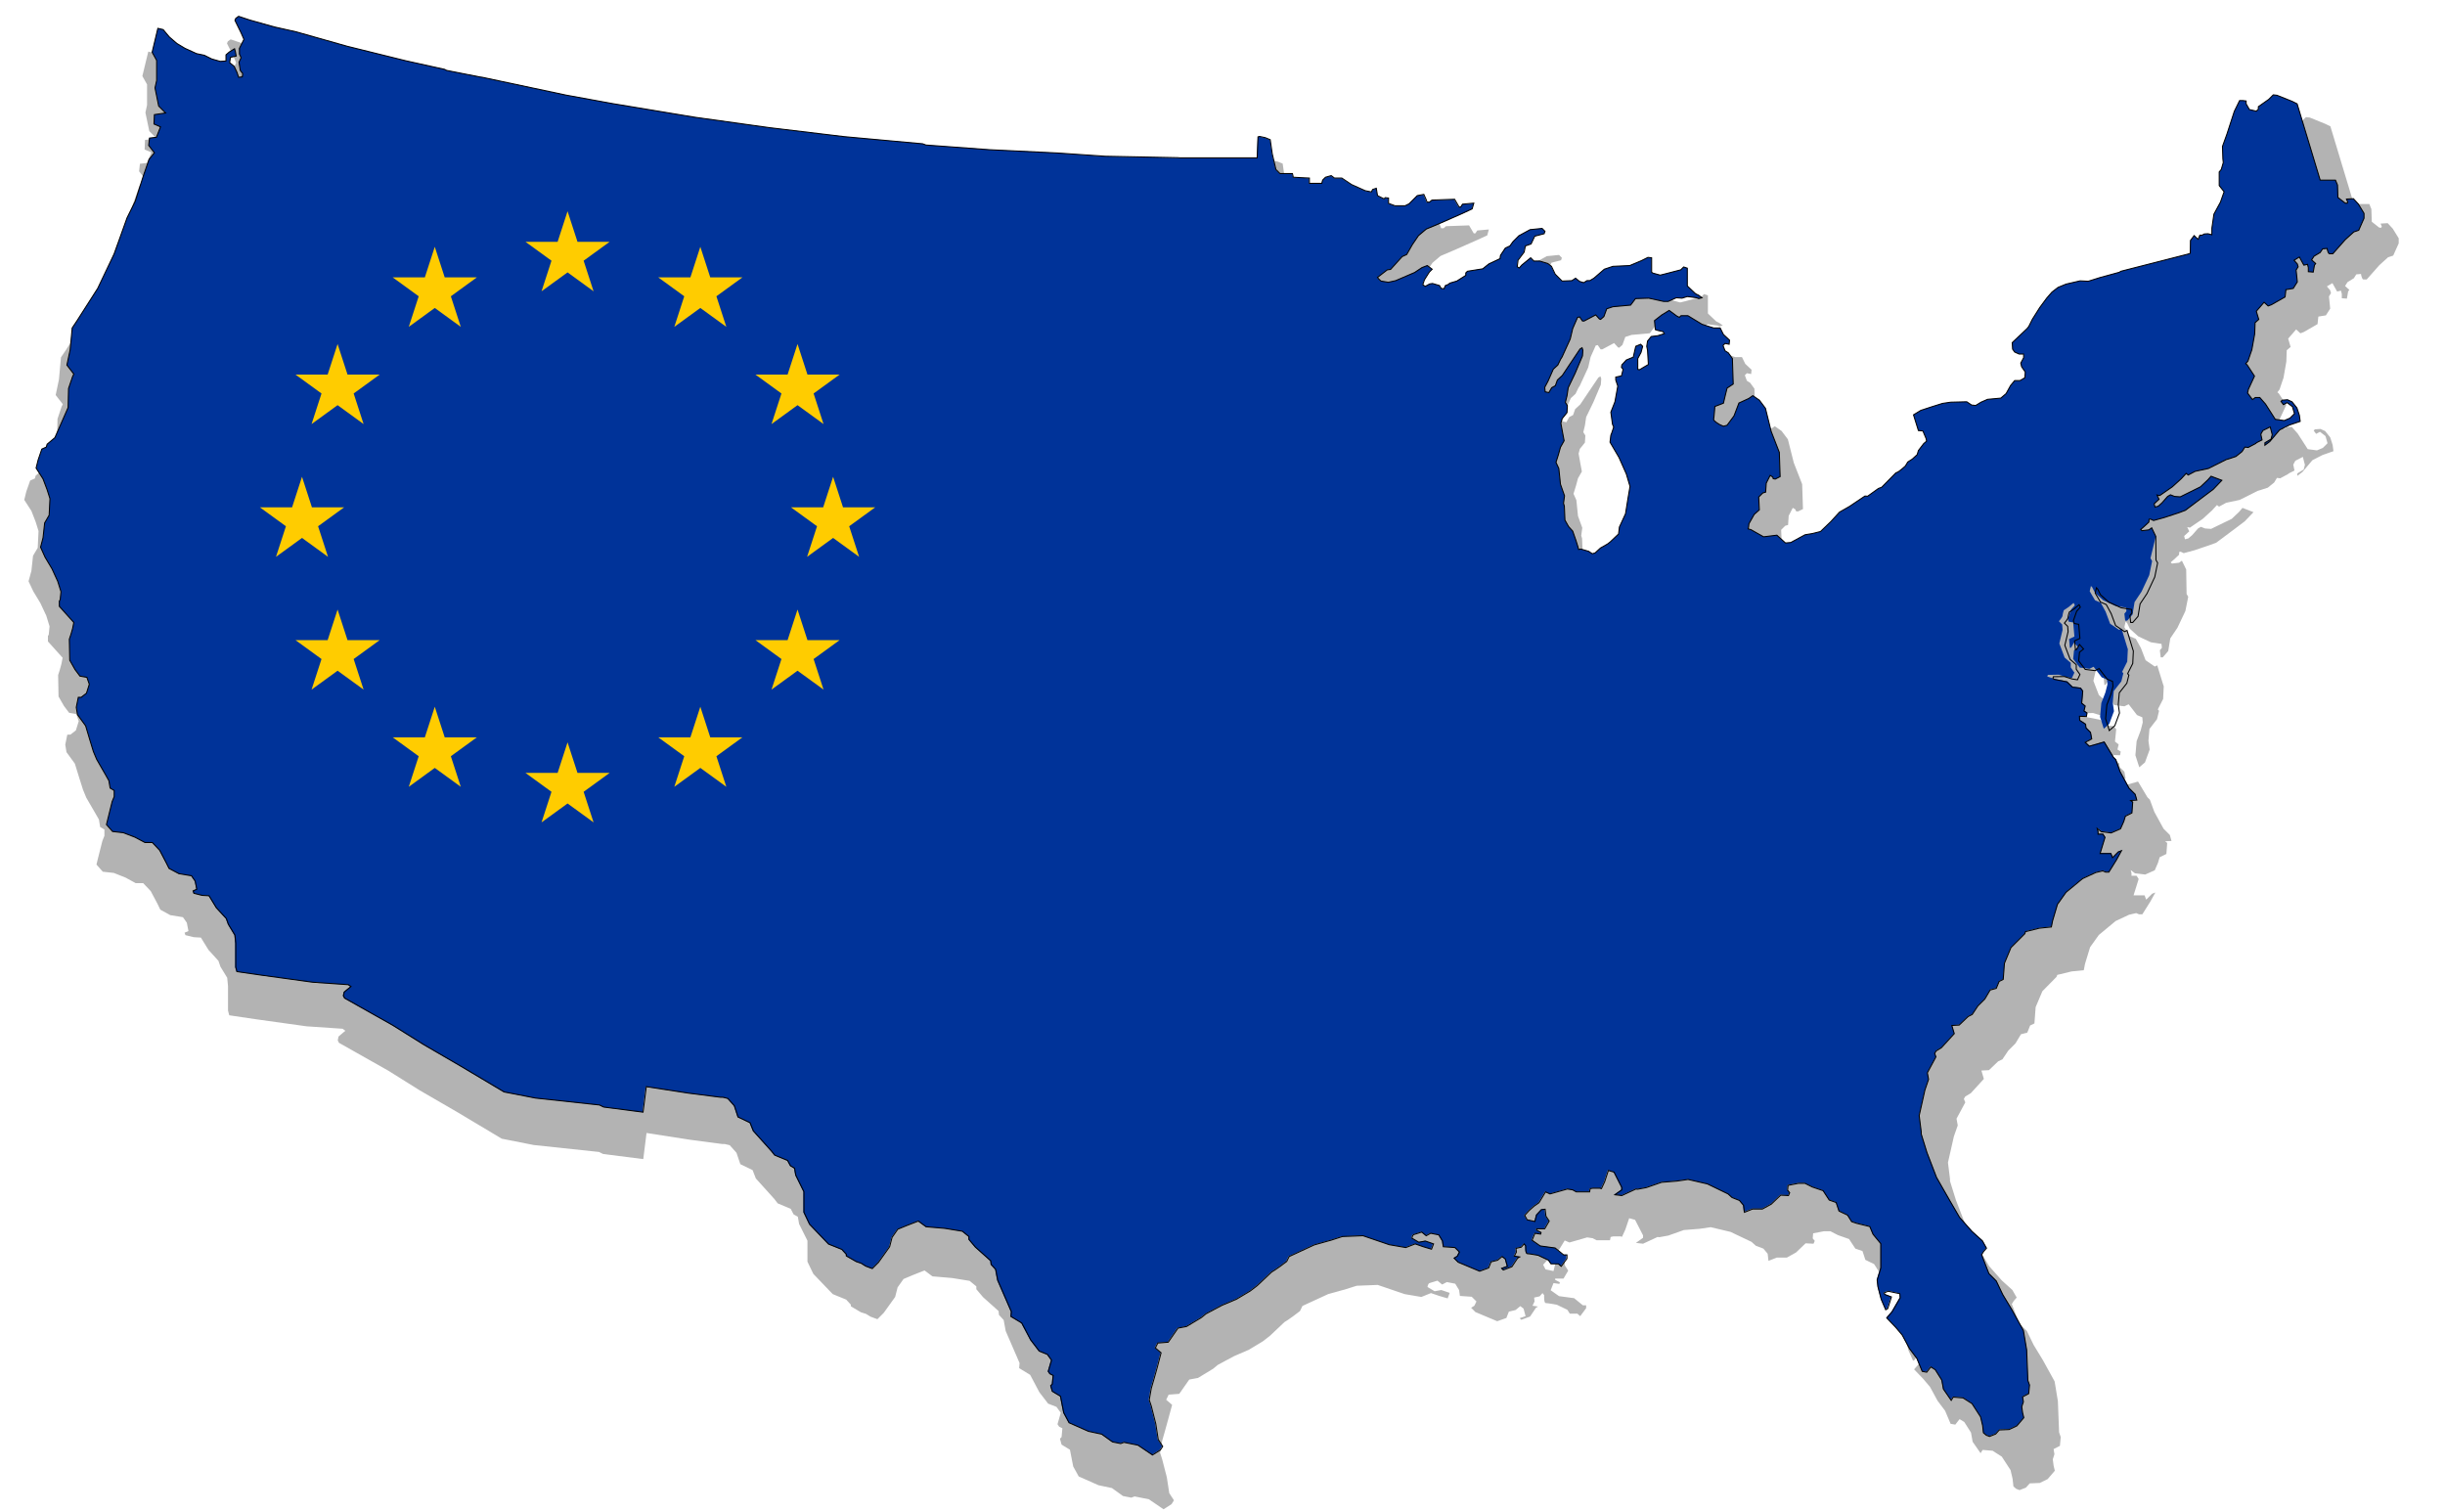 <?xml version="1.0" encoding="UTF-8" standalone="no"?>
<!-- Generator: Adobe Illustrator 18.0.0, SVG Export Plug-In . SVG Version: 6.00 Build 0)  -->

<svg
   xmlns:dc="http://purl.org/dc/elements/1.1/"
   xmlns:cc="http://creativecommons.org/ns#"
   xmlns:rdf="http://www.w3.org/1999/02/22-rdf-syntax-ns#"
   xmlns:svg="http://www.w3.org/2000/svg"
   xmlns="http://www.w3.org/2000/svg"
   xmlns:xlink="http://www.w3.org/1999/xlink"
   xmlns:sodipodi="http://sodipodi.sourceforge.net/DTD/sodipodi-0.dtd"
   xmlns:inkscape="http://www.inkscape.org/namespaces/inkscape"
   version="1.1"
   x="0px"
   y="0px"
   viewBox="0 0 1198.8 741.3"
   style="enable-background:new 0 0 1198.8 741.3;"
   xml:space="preserve"
   id="svg2"
   inkscape:version="0.48+devel r9772"
   width="100%"
   height="100%"
   sodipodi:docname="US-Europe-flag-map..svg"><defs
   id="defs39"><path
   d="m0-100l22.451 69.098 72.654 0-58.778 42.705 22.451 69.098-58.779-42.705-58.779 42.705 22.451-69.098-58.778-42.705 72.654 0z"
   id="Star" />
	
	

		<defs
   id="defs15">
			<path
   id="SVGID_1_"
   d="m 115.6,9 -0.4,1 3,6.1 1.4,3.2 -2.2,4.4 v 2.8 l 0.8,1.8 -1,2.2 0.6,4 1.2,1.6 -0.2,1.6 -1.8,0.2 -0.8,-2.4 -1.4,-3 -2.2,-1.8 0.4,-2.6 2.8,-0.6 -0.4,-2.2 -0.4,-1.4 -2.6,1.6 -1.6,1.4 v 3 l -2.8,0.2 -4.2,-1.2 -3.6,-1.8 -3.8,-0.8 -5.7,-2.6 -4,-2.4 -3.7,-3.2 -3,-3.6 -2.6,-0.6 -2.8,11.7 2.2,4 v 9.9 l -0.8,3.6 1.8,8.9 3.4,3.4 -5.5,0.8 -0.2,4.6 3.2,1.4 -2,5.1 -3.4,0.4 -0.4,3.6 2.8,3.6 -2.6,3.2 -2.8,8.1 -4,12.5 -4,8.1 -6.3,17.6 -8.1,17 -10.1,15.8 -2.4,3.6 -1,10.7 -1.6,7.5 3.4,4.4 -0.6,1.2 -2,5.9 -0.2,9.3 -6.5,14.8 -3.8,3.2 -0.4,1.4 -2.2,1 -1.8,5.3 -1,4 3.4,5.3 2,5.3 1.4,4.4 -0.4,8.1 -2.2,3.8 -0.8,7.3 -1.2,4.6 2.2,4.9 3.4,5.7 2.8,6.1 1.6,5.1 -0.4,4 -0.4,0.6 v 2.6 l 7.1,7.9 -0.6,3 -0.8,2.8 -0.8,2.4 0.2,10.3 2.6,4.6 2.4,3.2 3.4,0.6 1.2,3.4 -1.4,4.4 -2.6,2 h -1.4 l -1,4.9 0.6,3.6 4,5.5 2,6.7 1.8,5.9 1.6,3.8 4.2,7.3 1.8,3.2 0.6,3.6 2,1.2 v 3 l -1,2.4 -2.2,8.9 -0.6,2.4 3,3.4 5.3,0.6 5.7,2.2 4.8,2.6 h 3.6 l 3.6,3.8 3.2,6.1 1.4,2.8 4.8,2.6 6.1,1 1.8,2.6 0.8,4 -1.8,0.8 0.4,1.2 4,1 3.4,0.2 3.6,5.9 4.8,5.3 1,2.8 3.2,5.3 0.4,4 v 11.7 l 0.6,2.2 12.5,1.8 24.7,3.4 17.4,1.2 1.3,0.9 -3.3,2.7 -0.4,1.8 0.6,1.2 23.6,13.3 15.2,9.5 18.4,10.7 21,12.5 15.4,3 31.4,3.4 2,1 19.3,2.5 1.6,-12.5 20.8,3.2 15.6,2 1.2,0 2.4,0.6 3.2,3.6 1.8,5.5 5.9,2.8 1.6,4 8.9,9.9 1.6,2 6.3,2.6 1.4,2.6 2,1.2 0.6,3.4 4,8.1 v 10.1 l 2.8,5.9 9.3,9.7 6.5,2.6 2.2,2.4 v 0.8 l 4.9,2.8 2.4,0.8 2.2,1.4 3.2,1.2 3,-3 5.5,-7.7 1.2,-4.6 2.8,-4 4.4,-1.8 5.7,-2.2 3.8,2.8 9.3,0.8 8.5,1.4 3.2,2.6 v 1.4 l 3.2,3.8 7.5,6.7 0.2,1.8 2.2,2.4 1,5.3 6.7,15.4 -0.2,2.4 5.3,3.2 4.4,8.3 4.2,5.5 4,1.6 2,2.8 -1.6,5.5 0.8,1.2 1.6,0.8 -0.4,4.2 -0.8,0.8 0.8,2.8 4,2.4 1.6,8.1 2.6,4.8 9.5,4.2 6.5,1.4 5.3,3.8 4,0.8 1.6,-0.6 6.9,1.4 7.1,4.8 3.8,-2.4 1.2,-1.8 -2.2,-3.4 -1.2,-7.7 -2.2,-8.7 -1,-3 1,-5.7 1.4,-4.8 1.6,-5.7 1.8,-6.9 -2.8,-2.4 1.2,-2.4 5.1,-0.4 4.8,-6.9 4.2,-0.8 7.3,-4.4 2.2,-1.8 7.9,-4.2 7.1,-3 6.7,-4 3.4,-2.6 7.1,-6.7 1.6,-1 2.6,-1.8 3.2,-2.4 1.2,-2.4 12.3,-5.7 7.1,-2 0.8,-0.2 5.9,-1.9 10.1,-0.4 12.9,4.4 8.1,1.4 4.6,-1.8 4,1.4 4,1.2 1,-2.6 -4,-1.4 -3.2,0.6 -3.4,-2 c 0,0 0.2,-1.6 1,-1.8 l 0,0 c 0.8,-0.2 3.8,-1.2 3.8,-1.2 l 0,0 2.2,1.8 2.2,-1.2 4,0.8 1.8,3 0.4,2.8 5.7,0.4 2.2,2.2 -1,2 -1.6,1 2,2 10.5,4.4 4.4,-1.6 1.2,-3 3.2,-0.8 2.2,-1.8 1.6,1.2 1,3.6 -2.8,1 0.8,0.8 4.2,-1.6 2.8,-4.2 1,-0.6 -2.6,-0.4 1,-2 -0.2,-1.8 2.6,-0.6 1.4,-1.6 0.8,1 c 0,0 -0.2,3.8 0.8,3.8 l 0,0 c 1,0 5.3,0.8 5.3,0.8 l 0,0 5.1,2.4 1.2,1.8 h 3.6 l 1.4,1.2 2.8,-3.8 v -1.8 h -1.6 l -4.2,-3.4 -7.3,-1 -4,-2.8 1.4,-3.4 2.8,0.4 0.2,-0.8 -2.2,-1.2 v -0.6 h 4 l 2.2,-3.8 -1.6,-2.4 -0.4,-3.4 -1.8,0.2 -2.4,2.6 -0.8,3.2 -3.8,-0.8 -1.2,-2.2 2.2,-2.4 2.5,-2.2 0.9,-0.6 1.4,-1 3.2,-5.3 2.2,1 8.5,-2.4 2.6,0.4 1.8,1 h 6.5 l 0.3,-1.6 1.3,-0.2 h 3.4 l 0.8,0.2 1.6,-3.4 1.8,-5.5 2.8,0.8 3.8,7.5 v 1.2 l -3.4,2.4 3.4,0.4 6.9,-3.2 0.8,0.1 4.3,-0.8 7.5,-2.6 7.5,-0.6 5.5,-0.8 9.5,2.2 10.1,4.8 2,1.8 3.6,1.4 2,2.4 0.4,3.4 4,-1.6 h 4.9 l 4.4,-2.4 4.6,-4.4 3.8,0.2 0.6,-1.4 -1,-1.2 0.2,-2.4 5.1,-1 h 3.2 l 3.6,1.8 5.3,1.8 3,4.6 3.4,1.2 1.4,4.2 4.2,2 2,3.2 2.4,0.8 6.5,1.6 1.6,3.8 3.8,4.6 v 11.9 l -1.8,5.9 0.4,3.4 1.6,6.1 2.2,5.1 1,-0.6 1.8,-5.7 -3.2,-1.2 -0.4,-0.8 2,-0.8 5.7,1.2 0.2,2 -4,6.9 -2.6,3 4.4,4.6 3.2,3.8 3.6,6.7 3.6,4.8 2.6,6.3 2.2,0.4 2,-2.6 2.2,1.4 3.2,5.1 0.8,4.4 3.8,5.5 1,-1.6 4.9,0.4 4.4,2.8 4.2,6.5 1,4.2 0.4,3.6 1.4,1.2 1.6,0.6 3,-1.2 1.8,-2 4.9,-0.2 3.8,-1.8 3.4,-4 -0.6,-2.4 -0.4,-3 0.8,-2.4 -0.4,-2.4 3,-1.6 0.4,-4.2 -0.8,-2.2 -0.6,-15 -1.6,-9.5 -5.7,-10.3 -4.4,-7.3 -3.2,-6.7 -3.6,-3.6 -3.6,-9.3 1,-1.6 1.4,-1.6 -2,-3.6 -5.1,-4.6 -6.1,-6.9 -4.6,-7.9 -6.7,-11.7 -4.7,-12.2 -2.8,-9.1 0,-1.1 -1,-7.9 2.8,-12.5 1.8,-5.3 -0.6,-3.2 4.2,-7.8 -0.6,-1.7 0.7,-1.2 2.6,-1.6 6.3,-6.9 -1.2,-4 3.6,-0.2 4.4,-4.2 2,-1 2.8,-4.2 3.4,-3.4 2.6,-4.4 3,-0.8 1.4,-3.4 2,-1 0.6,-7.9 3.2,-7.7 6.8,-6.8 0.4,-1 6.8,-1.7 5.9,-0.6 0.6,-3 2.4,-8.1 4.2,-5.9 8.1,-6.7 6.5,-3 3.4,-0.8 1.4,0.6 h 1.6 l 3.8,-6.1 2.4,-4.4 -1.6,0.6 -2.8,2.8 -0.8,-2 h -5.3 l 2.4,-7.9 -1,-1.6 h -2.4 v -1.2 l -0.4,-1.6 2,1.6 1.8,0.2 3,0.4 4.6,-2 1.6,-3.6 0.8,-2.6 3.2,-1.6 0.4,-5.3 -1,-0.8 3,-0.2 -0.8,-2.8 -3,-3 -4.4,-8.1 -2.1,-5.9 -1.2,-1.2 -4.5,-7.5 -7.3,2.1 -2,-1.9 3.2,-1.7 -0.6,-3.2 -2.2,-2.2 -0.2,-1.8 -2.9,-1.9 -0.1,-2 3.4,0.1 0.3,-1.7 -1.5,-1 0.6,-2.4 -1.7,-1.4 0.6,-5.9 -1.1,-1.5 -4,-0.5 -2.7,-2.6 -6.1,-1.2 -3.7,-1.2 0.3,-0.8 5.4,-0.1 3.8,1.2 2.6,0.4 1.2,-2.6 -1.8,-2.6 V 325 l -3,-2.6 -2.6,-6.9 1.6,-6.7 -0.2,-2.6 -1.6,-1.6 c 0,0 1.8,-2 1.8,-2.8 l 0,0 c 0,-0.8 0.6,-2.6 0.6,-2.6 l 0,0 2.4,-1.6 2.4,-2 0.6,1.2 -1.8,2 -1.6,4.6 0.4,1.4 2.2,0.4 0.6,6.9 -2.6,1.2 0.4,4.4 0.6,-0.2 1.4,-2.4 2,2.2 -2,1.6 -0.4,4.2 3.2,4.2 4.8,0.6 2,-1 4,5.2 1.7,0.7 0.9,0.4 0.2,2.4 -1,3.9 -2,5.2 -0.6,6.8 1.8,5.8 2.7,-2.4 2.3,-6.2 -0.6,-4.2 0.5,-5.7 3.7,-4.7 1,-4 -0.6,-0.7 2.5,-5 0.3,-6.1 -0.3,-0.9 -2.8,-9.2 -1.2,0.6 -4.4,-3 -2.2,-5.9 -2.4,-4.4 -2.8,-1.2 -2.6,-4.4 0.6,-2.6 0.6,0.6 1.4,2.8 4,3.6 6.1,2.8 5.1,0.8 0.2,1.8 -1,1.2 0.4,3.4 h 1 l 2.6,-3 1,-6.1 3.4,-5.1 3.8,-8.1 1.4,-6.9 -0.8,-1.4 2.6,-10.7 -2,-4.2 -1.4,1 -3.4,0.4 -0.6,-0.6 1.4,-1.2 2.6,-2.4 0.1,-1.4 0.7,-0.1 1.5,0.7 5.1,-1.4 7.3,-2.4 3.2,-1.2 8.9,-6.7 4.8,-3.6 4.2,-4.4 -5.3,-2 -1.6,1.8 -3.6,3.4 -9.9,4.9 -2.8,-0.2 -2,-0.8 -1.4,0.8 -2.8,3.2 -1.8,1.6 -1.6,0.4 -0.4,-1.6 2.4,-2.2 -1,-2.1 1.3,0.3 6.2,-4.3 4.4,-4 2.4,-2.6 1,0.8 3.4,-1.8 6.5,-1.4 8.8,-4.4 1.1,-0.3 3.6,-1.2 3,-2.4 1.4,-2.2 1.6,0.2 3.6,-1.9 0.6,-0.5 2.6,-1.3 -0.6,-2.8 1,-1.8 3.6,-1.8 1,3.8 -0.6,2.2 -3,1.8 v 1.2 l 2.4,-1.8 4.8,-5.7 4.8,-2.4 5.3,-1.8 -0.4,-3 -1.2,-3.6 -2.4,-3 -2.2,-1 -2.6,0.2 -0.6,0.6 1.2,1.6 1.8,-1 2.6,2 1,3.4 -2.2,2.2 -2.8,1.2 -4.4,-0.6 -4.8,-7.5 -2.8,-3.2 h -2.2 l -1.4,1 -2.4,-3.2 0.4,-1.8 3,-6.5 -3.6,-5.5 -0.7,-0.6 1.1,-1.3 1.4,-4.1 0.5,-1.4 1.4,-7.8 0.2,-5.5 1.8,-1.6 -1.2,-4 3.8,-4.4 2,1.8 1.6,-0.6 6.7,-3.8 0.4,-3.6 3.6,-0.6 2,-3.2 -0.2,-2 -0.4,-3.8 1,-1.6 -0.4,-1.4 -1.6,-1.8 2.6,-1.6 2.2,4 1.8,-0.4 0.4,1.6 v 2 l 2.4,0.2 0.6,-3.4 0.6,-0.8 -2,-1.8 1.2,-1.8 3,-1.8 1.2,-1.8 2.2,-0.2 c 0,0 0.4,2.6 1.2,2.6 l 0,0 h 1.6 l 6.1,-6.9 4.2,-3.8 2.4,-0.8 2.6,-5.9 v -2.4 l -2.8,-4.6 -2.4,-2.6 -3.4,0.2 0.6,1.4 -0.2,0.6 h -1 l -3.6,-2.8 -0.2,-6.1 -1,-2.4 h -7.5 l -11.3,-37.4 -2.4,-1.2 -7.5,-3 -1.8,-0.2 -2.2,2.2 -5.1,3.6 v 1.2 l -1,1 -3.4,-0.8 -1.6,-2.8 v -1.4 l -1.6,-0.2 h -1.6 l -2.6,5.3 -3.6,11.1 -2.2,6.1 0.2,6.1 0.2,1.8 -1,3.4 -1,1.2 V 91 l 2.4,3 -1.8,5.1 -3.2,5.9 -1,6.9 v 3.2 l -1.9,-0.5 -1.8,0.1 -1.1,0.6 -1.1,0 -0.8,2 -0.8,-0.6 -1.2,-1.2 -1.8,2.4 -0.1,6.3 -1.2,0.4 -32.8,8.4 -0.8,0.5 -9.5,2.6 -5.7,1.8 -4,-0.2 -6.9,1.6 -3.9,1.6 -3,2.3 -2.6,3 -3.4,4.6 -3.6,5.7 -1.8,3.6 -0.8,1 -7.3,6.9 0.2,3.2 1,1.4 2.2,1 h 2.2 v 1.8 l -1.4,2.6 0.4,1.8 1.8,2.6 -0.2,2.8 -2.4,1.4 h -2.6 l -2,2.4 -2.2,4 -2.6,2.2 -6.5,0.6 -3.2,1.4 -2.6,1.6 -2,-0.2 -2.4,-1.6 -7.9,0.2 -4,0.6 -5.1,1.6 -5.5,1.8 -3.6,2.2 2.4,7.7 2.2,0.2 1.6,3.8 0.2,1.2 -1.4,1.2 -2.6,3.4 -0.6,2 -2.4,2.2 -2.2,1.4 -1.2,2 -1.6,1.4 -1.8,1.4 -1.3,0.6 -6.9,7 -1.6,0.6 -5.3,3.8 -1.3,-0.1 -7.6,5.1 -4.8,2.8 -4.2,4.6 -5.1,4.9 -4,1 -3.6,0.6 -7.1,3.8 -2.6,0.2 -4.2,-3.8 -6.5,0.8 -3.2,-1.8 -3,-1.7 -1.4,-0.4 0.2,-0.7 0.2,-1.8 2.6,-4.6 2.5,-2.2 -0.3,-6.3 2,-2 1.4,-0.4 0.3,-4.4 1.9,-3.8 1.3,0.8 0.2,0.8 1,0.2 2.4,-1.2 -0.4,-11.9 -4,-10.3 -2.8,-11.3 -3,-4 -3.2,-2.2 -2,1.4 -4.8,2.2 -2.4,6.3 -3.4,4.6 -1.8,0.5 -1.8,-0.8 c 0,0 -3.2,-1.8 -3,-2.6 l 0,0 c 0.2,-0.8 0.6,-6.3 0.6,-6.3 l 0,0 4.2,-1.6 1,-4.2 0.8,-3.2 3,-2 -0.4,-12.5 -2,-2.8 -1.6,-1 -1,-2.6 1,-1 2,0.4 0.2,-2 -3,-2.8 -1.6,-3.2 h -3.2 l -5.7,-1.8 -6.9,-4.2 h -3.4 l -0.8,0.8 -1.2,-0.6 -3.8,-2.8 -3.6,2.2 -3.6,2.8 0.4,4.4 1.2,0.4 2.6,0.6 0.6,1 -3.2,1 -3.2,0.4 -1.8,2.2 -0.4,2.6 0.4,2 0.4,6.9 -4.4,2.6 -0.8,-0.2 v -5.3 l 1.6,-3 0.8,-3 -1,-1 -2.4,1 -1.2,5.3 -3.4,1.4 -2.2,2.4 -0.2,1.2 0.8,1 -0.8,3.2 -2.8,0.6 v 1.4 l 1,3 -1.4,7.7 -2,5.1 0.8,5.9 0.6,1.4 -1,3 -0.4,1 -0.4,3.4 4.4,7.5 3.6,8.1 1.8,6.1 -1,5.9 -1.2,7.5 -3,6.5 -0.4,3.4 -4.1,3.9 -1.3,1 -3.5,2 -2.6,2.4 -1.4,0.4 -1.8,-1.2 -3.8,-1.1 -1.1,0.2 -0.3,-1.2 -1,-3.2 -1.6,-4.6 -2,-2.2 -1.8,-3.2 -0.3,-6.9 -0.4,-1.3 0.5,-3.7 -2,-5.7 -0.8,-7.7 -1.4,-3 1.2,-3.8 1,-3.6 1.8,-3.2 -0.8,-4.2 -0.8,-4.4 0.6,-2.2 2.4,-3 0.2,-3.4 -1,-1.6 0.8,-3.2 0.6,-4 3.4,-7.1 3.6,-8.5 0.2,-2.8 -0.4,-1.2 -1,0.6 -5.3,7.9 -3.4,5.1 -2.4,2.2 -1,2.8 -1.8,1 -1.4,2.4 -1.8,-0.4 -0.2,-2.2 1.6,-3 2.6,-5.9 2.2,-2 1.4,-2.9 0.7,-1.1 4,-8.8 1.2,-5.1 2.4,-5.5 1,-0.2 1.4,2 h 0.8 l 5.7,-3 1.8,2 0.6,0.2 1.6,-1.4 1.4,-3.8 3,-1 8.7,-0.8 2.4,-3.2 6.5,-0.2 7.3,1.6 h 2.2 l 4,-1.8 2.8,0.2 2.6,-0.8 4.6,0.6 1,0.4 1.6,-0.4 -1.6,-1.2 -1.6,-0.8 -4,-3.8 v -8.7 l -1.8,-0.6 -1.4,1.4 -7.7,2 -2.4,0.6 -3.6,-1 -0.6,-0.4 v -7.1 l -1.8,-0.2 -3.2,1.6 -5.7,2.4 -8.3,0.4 -4.2,1.4 -5.1,4.4 -2,1.2 h -1.4 l -1.6,1 -2,-0.6 -2,-1.6 -1.8,1.2 -4.9,0.2 -3.4,-3.4 -1.8,-3.8 -1.8,-1.4 -4,-1.2 H 752 l -1.6,-1.6 -4.4,3.6 -1.2,1.4 -1,-0.6 0.4,-3.2 3,-4 0.6,-3 2.8,-1 1.8,-3.8 4.6,-1.2 0.4,-1.2 -1.4,-1.4 -5.9,0.6 -5.5,3 -2.8,2.8 -1.6,2.2 -2.2,1 -2.4,3.6 -0.2,1.6 -5.5,2.6 -3,2.4 -7.5,1.2 -0.8,0.8 v 1.2 l -4.4,2.8 -3.4,1 -0.9,0.7 -1.3,0.5 -0.7,1.6 -1.4,-0.2 -0.8,-1.4 -3.4,-1 -1.4,0.2 -2.2,1.2 -1.2,-0.8 0.8,-2.4 2.4,-3.8 1.4,-1.4 -2.4,-1.8 -2.6,1 -3.6,2.4 -9.3,4 -3.6,0.8 -3.6,-0.6 -1.2,-1.1 -0.5,-0.7 4.8,-3.7 1.6,-0.2 5.7,-6.3 2.2,-1 2.8,-4.8 3,-4.4 3.8,-3.2 6,-2.5 11.6,-5.1 4.9,-2.3 0.8,-2.8 -5.6,0.5 -0.9,1.4 h -0.8 l -2.2,-3.8 -11.1,0.4 -1.2,1 h -1.2 l -0.6,-1.6 -1,-2.2 -3.2,0.6 -4,4 -2,1 H 684 l -3.2,-1.2 v -2.6 l -1.6,-0.2 -0.6,0.6 -3.2,-1.6 -0.6,-3.6 -1.8,0.6 -0.6,1.2 -3,-0.6 -6.7,-3 -4.9,-3.2 h -3.6 l -1.6,-1.2 -2.8,0.8 -1.4,1.4 -0.4,1.6 h -6.1 V 87.4 L 634,87 633.6,85.2 h -6.1 l -2,-2 -1.8,-7.7 -1,-6.9 -2.4,-1 -2.8,-0.6 -0.8,0.2 -0.4,10.3 -37.7,0 -1.4,-0.1 L 541.7,76.7 518.3,75 485.2,73.4 454,71.1 452.4,70.5 414,67 377.4,62.6 340.8,57.5 300.4,50.8 277.4,46.6 236.5,37.9 235.1,37.7 218.9,34.5 218,34 199,29.8 170.3,22.7 145.2,15.6 134.5,13.2 122.4,9.8 117,8 l -1.4,1 0,0 z"
   inkscape:connector-curvature="0" />
		</defs>
		<clipPath
   id="SVGID_2_">
			<use
   xlink:href="#SVGID_1_"
   style="overflow:visible"
   id="use19"
   x="0"
   y="0"
   width="1198.8"
   height="741.3" />
		</clipPath>
		
	</defs><sodipodi:namedview
   pagecolor="#ffffff"
   bordercolor="#666666"
   borderopacity="1"
   objecttolerance="10"
   gridtolerance="10"
   guidetolerance="10"
   inkscape:pageopacity="0"
   inkscape:pageshadow="2"
   inkscape:window-width="1440"
   inkscape:window-height="851"
   id="namedview37"
   showgrid="false"
   inkscape:zoom="0.43841899"
   inkscape:cx="599.4"
   inkscape:cy="370.65"
   inkscape:window-x="0"
   inkscape:window-y="1"
   inkscape:window-maximized="1"
   inkscape:current-layer="svg2" />
<style
   type="text/css"
   id="style4">
	.st0{filter:url(#filter4374);}
	.st1{opacity:0.3;}
	.st2{clip-path:url(#SVGID_2_);}
	.st3{fill:#E01500;}
	.st4{fill:#FFD400;}
	.st5{fill:none;stroke:#000000;stroke-width:0.5;stroke-miterlimit:10;}
</style>
<filter
   style="color-interpolation-filters:sRGB;"
   id="filter4374">
	<feGaussianBlur
   result="blur"
   id="feGaussianBlur4376"
   stdDeviation="4 4" />
</filter>


<g
   id="g3285"><g
     id="Layer_3">
	<g
   class="st0"
   id="path4246">
		<path
   id="path10"
   d="M1020.5,350.5l0.3-0.8l5.5-0.1l3.9,1.2l2.7,0.4l1.2-2.7l-1.9-2.7v-2.3l-3.1-2.7l-2.7-7l1.6-6.8l-0.2-2.7    l-1.6-1.6c0,0,1.9-2.1,1.9-2.9c0-0.8,0.6-2.7,0.6-2.7l2.5-1.6l2.5-2.1l0.6,1.2l-1.9,2.1l-1.6,4.7l0.4,1.4l2.3,0.4l0.6,7l-2.7,1.2    l0.4,4.5l0.6-0.2l1.4-2.5l2.1,2.3l-2.1,1.6l-0.4,4.3l3.3,4.3l4.9,0.6l2.1-1l4.1,5.3l1.7,0.7l0.9,0.4l0.2,2.5l-1,3.9l-2,5.3    l-0.6,6.9l1.9,5.9l2.8-2.4l2.3-6.3l-0.6-4.3l0.5-5.8l3.7-4.8l1-4.1l-0.6-0.7l2.6-5.1l0.3-6.2l-0.3-0.9l-2.9-9.4l-1.2,0.6l-4.5-3.1    l-2.3-6l-2.5-4.5l-2.9-1.2l-2.7-4.5l0.6-2.7l0.7,0.6l1.4,2.9l4.1,3.7l6.2,2.9l5.2,0.8l0.2,1.9l-1,1.2l0.4,3.5h1l2.7-3.1l1-6.2    l3.5-5.2l3.9-8.2l1.4-7l-0.8-1.4l-0.2-12l-2.1-4.3l-1.4,1l-3.5,0.4l-0.6-0.6l1.4-1.2l2.7-2.5l0.1-1.4l0.7-0.1l1.5,0.7l5.2-1.4    l7.4-2.5l3.3-1.2l9.1-6.8l4.9-3.7l4.3-4.5l-5.4-2.1l-1.6,1.9l-3.7,3.5l-10.1,4.9l-2.9-0.2l-2.1-0.8l-1.4,0.8l-2.9,3.3l-1.9,1.6    l-1.6,0.4l-0.4-1.6l2.5-2.3l-1-2.1l1.3,0.3l6.3-4.3l4.5-4.1l2.5-2.7l1,0.8l3.5-1.9l6.6-1.4l9-4.5l1.1-0.3l3.7-1.2l3.1-2.5l1.4-2.3    l1.6,0.2l3.7-2l0.7-0.5l2.6-1.3l-0.6-2.9l1-1.9l3.7-1.9l1,3.9l-0.6,2.3l-3.1,1.9v1.2l2.5-1.9l4.9-5.8l4.9-2.5l5.4-1.9l-0.4-3.1    l-1.2-3.7l-2.5-3.1l-2.3-1l-2.7,0.2l-0.6,0.6l1.2,1.6l1.9-1l2.7,2.1l1,3.5l-2.3,2.3l-2.9,1.2l-4.5-0.6l-4.9-7.6l-2.9-3.3h-2.3    l-1.4,1l-2.5-3.3l0.4-1.9l3.1-6.6l-3.7-5.6l-0.7-0.6l1.1-1.4l1.4-4.2l0.5-1.4l1.4-8l0.2-5.6l1.9-1.6l-1.2-4.1l3.9-4.5l2.1,1.9    l1.6-0.6l6.8-3.9l0.4-3.7l3.7-0.6l2.1-3.3l-0.2-2.1l-0.4-3.9l1-1.6l-0.4-1.4l-1.6-1.9l2.7-1.6l2.3,4.1l1.9-0.4l0.4,1.6v2.1    l2.5,0.2l0.6-3.5l0.6-0.8l-2.1-1.9l1.2-1.9l3.1-1.9l1.2-1.9l2.3-0.2c0,0,0.4,2.7,1.2,2.7h1.6l6.2-7l4.3-3.9l2.5-0.8l2.7-6v-2.5    l-2.9-4.7l-2.5-2.7l-3.5,0.2l0.6,1.4l-0.2,0.6h-1l-3.7-2.9l-0.2-6.2l-1-2.5h-7.6l-11.5-38.1l-2.5-1.2l-7.6-3.1l-1.9-0.2l-2.3,2.3    l-5.2,3.7v1.2l-1,1l-3.5-0.8l-1.6-2.9V61l-1.6-0.2h-1.6l-2.7,5.4l-3.7,11.3l-2.3,6.2l0.2,6.2l0.2,1.9l-1,3.5l-1,1.2v7.6l2.5,3.1    l-1.9,5.2l-3.3,6l-1,7v3.3l-1.9-0.5l-1.8,0.2l-1.1,0.6l-1.1,0l-0.8,2.1l-0.8-0.6l-1.2-1.2l-1.9,2.5l-0.1,6.4l-1.2,0.4l-33.5,8.6    l-0.8,0.5l-9.6,2.6l-5.8,1.9l-4.1-0.2l-7,1.6l-3.9,1.6l-3.1,2.3l-2.7,3.1l-3.5,4.7l-3.7,5.8l-1.9,3.7l-0.8,1l-7.4,7l0.2,3.3l1,1.4    l2.3,1h2.3v1.9l-1.4,2.7l0.4,1.9l1.9,2.7l-0.2,2.9l-2.5,1.4h-2.7l-2.1,2.5l-2.3,4.1l-2.7,2.3l-6.6,0.6l-3.3,1.4l-2.7,1.6l-2.1-0.2    l-2.5-1.6l-8,0.2l-4.1,0.6l-5.2,1.6l-5.6,1.9l-3.7,2.3l2.5,7.8l2.3,0.2l1.6,3.9l0.2,1.2l-1.4,1.2l-2.7,3.5l-0.6,2.1l-2.5,2.3    l-2.3,1.4l-1.2,2.1l-1.6,1.4l-1.8,1.4l-1.3,0.7l-7,7.2l-1.6,0.6l-5.4,3.8l-1.3-0.1l-7.8,5.2l-4.9,2.9l-4.3,4.7l-5.2,4.9l-4.1,1    l-3.7,0.6l-7,3.3l-2.7,0.2l-4.3-3.9l-6.6,0.8l-3.3-1.9l-3-1.7l-1.5-0.4l0.2-0.7l0.2-1.9l2.7-4.7l2.5-2.2l-0.3-6.4l2-2l1.4-0.4    l0.3-4.5l2-3.9l1.3,0.8l0.2,0.8l1,0.2l2.5-1.2l-0.4-12.2l-4.1-10.5l-2.9-11.5l-3.1-4.1l-3.3-2.3l-2.1,1.4l-4.9,2.3l-2.5,6.4    l-3.5,4.7l-1.4,0.8l-1.9-0.8c0,0-3.3-1.9-3.1-2.7c0.2-0.8,0.6-6.4,0.6-6.4l4.3-1.6l1-4.3l0.8-3.3l3.1-2.1l-0.4-12.8l-2.1-2.9    l-1.6-1l-1-2.7l1-1l2.1,0.4l0.2-2.1l-3.1-2.9l-1.6-3.3h-3.3l-5.8-1.9l-7-4.3h-3.5l-0.8,0.8l-1.2-0.6l-3.9-2.9l-3.7,2.3l-3.7,2.9    l0.4,4.5l1.2,0.4l2.7,0.6l0.6,1l-3.3,1l-3.3,0.4l-1.9,2.3l-0.4,2.7l0.4,2.1l0.4,7l-4.5,2.7l-0.8-0.2v-5.4l1.6-3.1l0.8-3.1l-1-1    l-2.5,1l-1.2,5.4l-3.5,1.4l-2.3,2.5l-0.2,1.2l0.8,1l-0.8,3.3l-2.9,0.6v1.4l1,3.1l-1.4,7.8l-2.1,5.2l0.8,6l0.6,1.4l-1,3.1l-0.4,1    l-0.4,3.5l4.5,7.6l3.7,8.2l1.9,6.2l-1,6l-1.2,7.6l-3.1,6.6L803,278l-4.2,3.9l-1.3,1L794,285l-2.7,2.5l-1.4,0.4l-1.9-1.2l-3.9-1.1    l-1.1,0.2l-0.3-1.2l-1-3.3l-1.6-4.7l-2.1-2.3L776,271l-0.3-7l-0.4-1.4l0.5-3.8l-2.1-5.8l-0.8-7.8l-1.4-3.1l1.2-3.9l1-3.7l1.9-3.3    l-0.8-4.3l-0.8-4.5l0.6-2.3l2.5-3.1l0.2-3.5l-1-1.6l0.8-3.3l0.6-4.1l3.5-7.2l3.7-8.7l0.2-2.9l-0.4-1.2l-1,0.6l-5.4,8l-3.5,5.2    l-2.5,2.3l-1,2.9l-1.9,1l-1.4,2.5l-1.9-0.4l-0.2-2.3l1.6-3.1l2.7-6l2.3-2.1l1.4-2.9l0.7-1.1l4.1-8.9l1.2-5.2l2.5-5.6l1-0.2    l1.4,2.1h0.8l5.8-3.1l1.9,2.1l0.6,0.2l1.6-1.4l1.4-3.9l3.1-1l8.9-0.8l2.5-3.3l6.6-0.2l7.4,1.6h2.3l4.1-1.9l2.9,0.2l2.7-0.8    l4.7,0.6l1,0.4l1.6-0.4l-1.6-1.2l-1.6-0.8l-4.1-3.9v-8.9l-1.9-0.6l-1.4,1.4l-7.8,2.1l-2.5,0.6l-3.7-1l-0.6-0.4v-7.2l-1.9-0.2    l-3.3,1.6l-5.8,2.5l-8.5,0.4l-4.3,1.4l-5.2,4.5l-2.1,1.2h-1.4l-1.6,1l-2.1-0.6l-2.1-1.6l-1.9,1.2l-4.9,0.2l-3.5-3.5l-1.9-3.9    l-1.9-1.4l-4.1-1.2h-2.9l-1.6-1.6l-4.5,3.7l-1.2,1.4l-1-0.6l0.4-3.3l3.1-4.1l0.6-3.1l2.9-1l1.9-3.9l4.7-1.2l0.4-1.2l-1.4-1.4    l-6,0.6l-5.6,3.1l-2.9,2.9l-1.6,2.3l-2.3,1l-2.5,3.7l-0.2,1.6l-5.6,2.7l-3.1,2.5l-7.6,1.2l-0.8,0.8v1.2l-4.5,2.9l-3.5,1l-0.9,0.7    l-1.3,0.5l-0.7,1.6L714,155l-0.8-1.4l-3.5-1l-1.4,0.2l-2.3,1.2l-1.2-0.8l0.8-2.5l2.5-3.9l1.4-1.4l-2.5-1.9l-2.7,1l-3.7,2.5    l-9.5,4.1l-3.7,0.8l-3.7-0.6l-1.3-1.1l-0.6-0.7l4.9-3.7l1.6-0.2l5.8-6.4l2.3-1l2.9-4.9l3.1-4.5l3.9-3.3l6.1-2.6l11.8-5.2l5-2.3    l0.8-2.9l-5.7,0.5l-0.9,1.4h-0.8l-2.3-3.9l-11.3,0.4l-1.2,1h-1.2l-0.6-1.6l-1-2.3l-3.3,0.6l-4.1,4.1l-2.1,1h-3.9l-3.3-1.2v-2.7    l-1.6-0.2L686,110l-3.3-1.6l-0.6-3.7l-1.9,0.6l-0.6,1.2l-3.1-0.6l-6.8-3.1l-4.9-3.3H661l-1.6-1.2l-2.9,0.8l-1.4,1.4l-0.4,1.6h-6.2    v-2.7l-8-0.4l-0.4-1.9h-6.2l-2.1-2.1l-1.9-7.8l-1-7l-2.5-1l-2.9-0.6l-0.8,0.2l-0.4,10.5l-38.4,0l-1.4-0.1l-36.2-0.7l-23.7-0.8    l-33.8-1.6l-31.8-2.4l-1.6-0.6l-39.1-3.6L378.8,75l-37.3-5.2L300.3,63l-23.5-4.3l-41.7-8.8l-1.4-0.2l-16.6-3.2l-0.9-0.5l-19.3-4.3    l-29.3-7.2L142,27.2l-10.9-2.5l-12.4-3.5l-5.6-1.9l-1.4,1l-0.4,1l3.1,6.2l1.4,3.3l-2.3,4.5v2.9l0.8,1.9l-1,2.3l0.6,4.1l1.2,1.6    l-0.2,1.6l-1.9,0.2l-0.8-2.5l-1.4-3.1l-2.3-1.9l0.4-2.7l2.9-0.6l-0.4-2.3l-0.4-1.4l-2.7,1.6l-1.6,1.4v3.1l-2.9,0.2l-4.3-1.2    l-3.7-1.9l-3.9-0.8l-5.8-2.7L82,32.9l-3.5-3.3l-3.1-3.7l-2.7-0.6l-2.9,12l2.3,4.1v10.1l-0.8,3.7l1.9,9.1l3.5,3.5l-5.6,0.8    l-0.2,4.7l3.3,1.4l-2.1,5.2l-3.5,0.4l-0.4,3.7l2.9,3.7l-2.7,3.3l-2.9,8.2l-4.1,12.8l-4.1,8.2l-6.4,17.9l-8.2,17.3l-10.3,16.1    l-2.5,3.7l-1,10.9l-1.6,7.6l3.5,4.5l-0.6,1.2l-2,6l-0.2,9.5l-6.6,15l-3.9,3.3l-0.4,1.4l-2.3,1l-1.9,5.4l-1,4.1l3.5,5.4l2.1,5.4    l1.4,4.5l-0.4,8.2l-2.3,3.9l-0.8,7.4L14,285l2.3,4.9l3.5,5.8l2.9,6.2l1.6,5.2l-0.4,4.1l-0.4,0.6v2.7l7.2,8l-0.6,3.1l-0.8,2.9    l-0.8,2.5l0.2,10.5l2.7,4.7l2.5,3.3l3.5,0.6l1.2,3.5l-1.4,4.5l-2.7,2.1H33l-1,4.9l0.6,3.7l4.1,5.6l2.1,6.8l1.9,6l1.6,3.9l4.3,7.4    l1.9,3.3l0.6,3.7l2.1,1.2v3.1l-1,2.5l-2.3,9.1l-0.6,2.5l3.1,3.5l5.4,0.6l5.8,2.3l4.9,2.7h3.7l3.7,3.9l3.3,6.2l1.4,2.9l4.9,2.7    l6.2,1l1.9,2.7l0.8,4.1l-1.9,0.8l0.4,1.2l4.1,1l3.5,0.2l3.7,6l4.9,5.4l1,2.9l3.3,5.4l0.4,4.1v12l0.6,2.3l12.8,1.9l25.1,3.5    l17.7,1.2l1.3,1l-3.3,2.8l-0.4,1.9l0.6,1.2l24.1,13.6l15.5,9.7l18.8,10.9l21.4,12.8l15.7,3.1l32,3.4l2,1l19.7,2.5l1.6-12.8    l21.2,3.3l15.9,2.1l1.2,0l2.5,0.6l3.3,3.7l1.9,5.6l6,2.9l1.6,4.1l9.1,10.1l1.6,2.1l6.4,2.7l1.4,2.7l2.1,1.2l0.6,3.5l4.1,8.2v10.3    l2.9,6l9.5,9.9l6.6,2.7l2.3,2.5v0.8l4.9,2.9l2.5,0.8l2.3,1.4l3.3,1.2l3.1-3.1l5.6-7.8l1.2-4.7l2.9-4.1l4.5-1.9l5.8-2.3l3.9,2.9    l9.5,0.8l8.7,1.4l3.3,2.7v1.4l3.3,3.9l7.6,6.8l0.2,1.9l2.3,2.5l1,5.4l6.8,15.7l-0.2,2.5l5.4,3.3l4.5,8.5l4.3,5.6l4.1,1.6l2.1,2.9    l-1.6,5.6l0.8,1.2l1.6,0.8l-0.4,4.3l-0.8,0.8l0.8,2.9l4.1,2.5l1.6,8.2l2.7,4.9l9.7,4.3l6.6,1.4l5.4,3.9l4.1,0.8l1.6-0.6l7,1.4    l7.2,4.9l3.9-2.5l1.2-1.9l-2.3-3.5l-1.2-7.8l-2.3-8.9l-1-3.1l1-5.8l1.4-4.9l1.6-5.8l1.9-7l-2.9-2.5l1.2-2.5l5.2-0.4l4.9-7l4.3-0.8    l7.4-4.5l2.3-1.9l8-4.3l7.2-3.1l6.8-4.1l3.5-2.7l7.2-6.8l1.6-1l2.7-1.9l3.3-2.5l1.2-2.5l12.6-5.8l7.2-2l0.8-0.2l6-1.9l10.3-0.4    l13.2,4.5l8.2,1.4l4.7-1.9l4.1,1.4l4.1,1.2l1-2.7l-4.1-1.4l-3.3,0.6l-3.5-2.1c0,0,0.2-1.6,1-1.9c0.8-0.2,3.9-1.2,3.9-1.2l2.3,1.9    l2.3-1.2l4.1,0.8l1.9,3.1l0.4,2.9l5.8,0.4l2.3,2.3l-1,2.1l-1.6,1l2.1,2.1l10.7,4.5l4.5-1.6l1.2-3.1l3.3-0.8l2.3-1.9l1.6,1.2l1,3.7    l-2.9,1l0.8,0.8l4.3-1.6l2.9-4.3l1-0.6l-2.7-0.4l1-2.1l-0.2-1.9l2.7-0.6l1.4-1.6l0.8,1c0,0-0.2,3.9,0.8,3.9c1,0,5.4,0.8,5.4,0.8    l5.2,2.5l1.2,1.9h3.7l1.4,1.2l2.9-3.9V640h-1.6l-4.3-3.5l-7.4-1l-4.1-2.9l1.4-3.5l2.9,0.4l0.2-0.8l-2.3-1.2v-0.6h4.1l2.3-3.9    l-1.6-2.5l-0.4-3.5l-1.9,0.2l-2.5,2.7l-0.8,3.3l-3.9-0.8l-1.2-2.3l2.3-2.5l2.6-2.3l1-0.7l1.4-1l3.3-5.4l2.3,1l8.7-2.5l2.7,0.4    l1.9,1h6.6l0.3-1.6l1.3-0.3h3.5l0.8,0.2l1.6-3.5l1.9-5.6l2.9,0.8l3.9,7.6v1.2l-3.5,2.5l3.5,0.4l7.1-3.3l0.9,0.1l4.4-0.8l7.6-2.7    l7.6-0.6l5.6-0.8l9.7,2.3l10.3,4.9l2.1,1.9l3.7,1.4l2.1,2.5l0.4,3.5l4.1-1.6h4.9l4.5-2.5l4.7-4.5l3.9,0.2l0.6-1.4l-1-1.2l0.2-2.5    l5.2-1h3.3l3.7,1.9l5.4,1.9l3.1,4.7l3.5,1.2l1.4,4.3l4.3,2.1l2.1,3.3l2.5,0.8l6.6,1.6l1.6,3.9l3.9,4.7v12.2l-1.9,6l0.4,3.5    l1.6,6.2l2.3,5.2l1-0.6l1.9-5.8l-3.3-1.2l-0.4-0.8l2.1-0.8l5.8,1.2l0.2,2.1l-4.1,7l-2.7,3.1l4.5,4.7l3.3,3.9l3.7,6.8l3.7,4.9    l2.7,6.4l2.3,0.4l2.1-2.7l2.3,1.4l3.3,5.2l0.8,4.5l3.9,5.6l1-1.6l4.9,0.4l4.5,2.9l4.3,6.6l1,4.3l0.4,3.7l1.4,1.2l1.6,0.6l3.1-1.2    l1.9-2.1l4.9-0.2l3.9-1.9l3.5-4.1l-0.6-2.5l-0.4-3.1l0.8-2.5l-0.4-2.5l3.1-1.6l0.4-4.3l-0.8-2.3l-0.6-15.3l-1.6-9.7l-5.8-10.5    l-4.5-7.4l-3.3-6.8l-3.7-3.7l-3.7-9.5l1-1.6l1.4-1.6l-2.1-3.7l-5.2-4.7l-6.2-7l-4.7-8l-6.8-12l-4.8-12.4l-2.9-9.3l0-1.1l-1-8    l2.9-12.8l1.9-5.4l-0.6-3.3l4.3-8l-0.7-1.7l0.7-1.2l2.7-1.6l6.4-7l-1.2-4.1l3.7-0.2l4.5-4.3l2.1-1l2.9-4.3l3.5-3.5l2.7-4.5    l3.1-0.8l1.4-3.5l2.1-1l0.6-8l3.3-7.8l6.9-7l0.4-1l7-1.7l6-0.6l0.6-3.1l2.5-8.2l4.3-6l8.2-6.8l6.6-3.1l3.5-0.8l1.4,0.6h1.6    l3.9-6.2l2.5-4.5l-1.6,0.6l-2.9,2.9l-0.8-2.1h-5.4l2.5-8l-1-1.6h-2.5v-1.2l-0.4-1.6l2.1,1.6l1.9,0.2l3.1,0.4l4.7-2.1l1.6-3.7    l0.8-2.7l3.3-1.6l0.4-5.4l-1-0.8l3.1-0.2l-0.8-2.9l-3.1-3.1l-4.5-8.2l-2.2-6l-1.2-1.2l-4.6-7.7l-7.4,2.1l-2-1.9l3.3-1.8l-0.6-3.2    l-2.3-2.3l-0.2-1.8l-2.9-2l-0.1-2.1l3.4,0.1l0.3-1.8l-1.6-1l0.6-2.5l-1.8-1.4l0.6-6l-1.1-1.5l-4.1-0.5l-2.7-2.7l-6.2-1.2    L1020.5,350.5z"
   class="st1" />
	</g>
</g><g
     style="fill:#003399;fill-opacity:1"
     clip-path="url(#SVGID_2_)"
     class="st2"
     id="g4254">
			<g
   style="fill:#003399;fill-opacity:1"
   transform="translate(-22,575.339)"
   id="g4260">
				<path
   style="fill:#003399;fill-opacity:1"
   inkscape:connector-curvature="0"
   d="M -5.5,-553.3 H 72 l 72.5,-48.3 93.8,48.3 H 1232 V 267.1 H -5.5 v -820.4 z"
   class="st3"
   id="path4262" />
			</g>
			<g
   style="fill:#003399;fill-opacity:1"
   transform="translate(117.061,503.998)"
   id="g4264">
				<path
   style="fill:#003399;fill-opacity:1"
   inkscape:connector-curvature="0"
   d="m 29.3,-392.7 27.2,79 82.5,0.5 -65.7,51 23.7,77.9 -67.8,-46 -67.6,46 23.9,-77.8 -65.9,-51 82.6,-0.5 27.1,-79.1 z"
   class="st4"
   id="path4266" />
			</g>
			<g
   style="fill:#003399;fill-opacity:1"
   transform="translate(294.537,539.888)"
   id="g4268">
				<path
   style="fill:#003399;fill-opacity:1"
   inkscape:connector-curvature="0"
   d="m 73.6,-473.5 -1.6,29.6 27,11.3 -28.4,8 L 68.1,-396 52,-420.1 23.6,-414 41.8,-436.5 27,-462 l 27.2,10.8 19.4,-22.3 z"
   class="st4"
   id="path4270" />
			</g>
			<g
   style="fill:#003399;fill-opacity:1"
   transform="translate(294.537,308.303)"
   id="g4272">
				<path
   style="fill:#003399;fill-opacity:1"
   inkscape:connector-curvature="0"
   d="M 73.6,47.6 72,77.2 99,88.5 70.6,96.5 68.1,125.2 52,100.9 23.6,107.1 41.8,84.6 27,59.1 54.2,69.9 73.6,47.6 z"
   class="st4"
   id="path4274" />
			</g>
			<g
   style="fill:#003399;fill-opacity:1"
   transform="translate(344.805,378.437)"
   id="g4276">
				<path
   style="fill:#003399;fill-opacity:1"
   inkscape:connector-curvature="0"
   d="m 86.2,-110.2 10.4,27.7 29.2,-0.7 -22.8,18.8 9.2,27.3 -24.4,-15.6 -23.6,17 7.7,-27.9 -23.8,-17.4 29.4,-1 8.7,-28.2 z"
   class="st4"
   id="path4278" />
			</g>
			<g
   style="fill:#003399;fill-opacity:1"
   transform="translate(331.744,472.168)"
   id="g4280">
				<path
   style="fill:#003399;fill-opacity:1"
   inkscape:connector-curvature="0"
   d="m 82.9,-321.1 21.4,20.6 26.1,-13.2 -12.5,26.7 20,20.7 -28.8,-3.6 -14,25.4 -4.9,-28.4 -29.1,-5.5 26.1,-13.6 -4.3,-29.1 z"
   class="st4"
   id="path4282" />
			</g>
		</g><path
     id="path4294"
     class="st5"
     d="m 1006.5,332.6 0.3,-0.8 5.4,-0.1 3.8,1.2 2.6,0.4 1.2,-2.6 -1.8,-2.6 v -2.2 l -3,-2.6 -2.6,-6.9 1.6,-6.7 -0.2,-2.6 -1.6,-1.6 c 0,0 1.8,-2 1.8,-2.8 0,-0.8 0.6,-2.6 0.6,-2.6 l 2.4,-1.6 2.4,-2 0.6,1.2 -1.8,2 -1.6,4.6 0.4,1.4 2.2,0.4 0.6,6.9 -2.6,1.2 0.4,4.4 0.6,-0.2 1.4,-2.4 2,2.2 -2,1.6 -0.4,4.2 3.2,4.2 4.8,0.6 2,-1 4,5.2 1.7,0.7 0.9,0.4 0.2,2.4 -1,3.9 -2,5.2 -0.6,6.8 1.8,5.8 2.7,-2.4 2.3,-6.2 -0.6,-4.2 0.5,-5.7 3.7,-4.7 1,-4 -0.6,-0.7 2.5,-5 0.3,-6.1 -0.3,-0.9 -2.8,-9.2 -1.2,0.6 -4.4,-3 -2.2,-5.9 -2.4,-4.4 -2.8,-1.2 -2.6,-4.4 0.6,-2.6 0.6,0.6 1.4,2.8 4,3.6 6.1,2.8 5.1,0.8 0.2,1.8 -1,1.2 0.4,3.4 h 1 l 2.6,-3 1,-6.1 3.4,-5.1 3.8,-8.1 1.4,-6.9 -0.8,-1.4 -0.1,-11.6 -2,-4.2 -1.4,1 -3.4,0.4 -0.6,-0.6 1.4,-1.2 2.6,-2.4 0.1,-1.4 0.7,-0.1 1.5,0.7 5.1,-1.4 7.3,-2.4 3.2,-1.2 8.9,-6.7 4.8,-3.6 4.2,-4.4 -5.3,-2 -1.6,1.8 -3.6,3.4 -9.9,4.9 -2.8,-0.2 -2,-0.8 -1.4,0.8 -2.8,3.2 -1.8,1.6 -1.6,0.4 -0.4,-1.6 2.4,-2.2 -1,-2.1 1.3,0.3 6.2,-4.3 4.4,-4 2.4,-2.6 1,0.8 3.4,-1.8 6.5,-1.4 8.8,-4.4 1.1,-0.3 3.6,-1.2 3,-2.4 1.4,-2.2 1.6,0.2 3.6,-1.9 0.6,-0.5 2.6,-1.3 -0.6,-2.8 1,-1.8 3.6,-1.8 1,3.8 -0.6,2.2 -3,1.8 v 1.2 l 2.4,-1.8 4.8,-5.7 4.8,-2.4 5.3,-1.8 -0.4,-3 -1.2,-3.6 -2.4,-3 -2.2,-1 -2.6,0.2 -0.6,0.6 1.2,1.6 1.8,-1 2.6,2 1,3.4 -2.2,2.2 -2.8,1.2 -4.4,-0.6 -4.8,-7.5 -2.8,-3.2 h -2.2 l -1.4,1 -2.4,-3.2 0.4,-1.8 3,-6.5 -3.6,-5.5 -0.7,-0.6 1.1,-1.3 1.4,-4.1 0.5,-1.4 1.4,-7.8 0.2,-5.5 1.8,-1.6 -1.2,-4 3.8,-4.4 2,1.8 1.6,-0.6 6.7,-3.8 0.4,-3.6 3.6,-0.6 2,-3.2 -0.2,-2 -0.4,-3.8 1,-1.6 -0.4,-1.4 -1.6,-1.8 2.6,-1.6 2.2,4 1.8,-0.4 0.4,1.6 v 2 l 2.4,0.2 0.6,-3.4 0.6,-0.8 -2,-1.8 1.2,-1.8 3,-1.8 1.2,-1.8 2.2,-0.2 c 0,0 0.4,2.6 1.2,2.6 h 1.6 l 6.1,-6.9 4.2,-3.8 2.4,-0.8 2.6,-5.9 v -2.4 l -2.8,-4.6 -2.4,-2.6 -3.4,0.2 0.6,1.4 -0.2,0.6 h -1 l -3.6,-2.8 -0.2,-6.1 -1,-2.4 h -7.5 l -11.3,-37.4 -2.4,-1.2 -7.5,-3 -1.8,-0.2 -2.2,2.2 -5.1,3.6 v 1.2 l -1,1 -3.4,-0.8 -1.6,-2.8 v -1.4 l -1.6,-0.2 h -1.6 l -2.6,5.3 -3.6,11.1 -2.2,6.1 0.2,6.1 0.2,1.8 -1,3.4 -1,1.2 V 91 l 2.4,3 -1.8,5.1 -3.2,5.9 -1,6.9 v 3.2 l -1.9,-0.5 -1.8,0.1 -1.1,0.6 -1.1,0 -0.8,2 -0.8,-0.6 -1.2,-1.2 -1.8,2.4 -0.1,6.3 -1.2,0.4 -32.8,8.4 -0.8,0.5 -9.5,2.6 -5.7,1.8 -4,-0.2 -6.9,1.6 -3.9,1.6 -3,2.3 -2.6,3 -3.4,4.6 -3.6,5.7 -1.8,3.6 -0.8,1 -7.3,6.9 0.2,3.2 1,1.4 2.2,1 h 2.2 v 1.8 l -1.4,2.6 0.4,1.8 1.8,2.6 -0.2,2.8 -2.4,1.4 h -2.6 l -2,2.4 -2.2,4 -2.6,2.2 -6.5,0.6 -3.2,1.4 -2.6,1.6 -2,-0.2 -2.4,-1.6 -7.9,0.2 -4,0.6 -5.1,1.6 -5.5,1.8 -3.6,2.2 2.4,7.7 2.2,0.2 1.6,3.8 0.2,1.2 -1.4,1.2 -2.6,3.4 -0.6,2 -2.4,2.2 -2.2,1.4 -1.2,2 -1.6,1.4 -1.8,1.4 -1.3,0.6 -6.9,7 -1.6,0.6 -5.3,3.8 -1.3,-0.1 -7.6,5.1 -4.9,2.8 -4.2,4.6 -5.1,4.9 -4,1 -3.6,0.6 -7,3.8 -2.6,0.2 -4.2,-3.8 -6.5,0.8 -3.2,-1.8 -3,-1.7 -1.4,-0.4 0.2,-0.7 0.2,-1.8 2.6,-4.6 2.5,-2.2 -0.3,-6.3 2,-2 1.4,-0.4 0.3,-4.4 1.9,-3.8 1.3,0.8 0.2,0.8 1,0.2 2.4,-1.2 -0.4,-11.9 -4,-10.3 -2.8,-11.3 -3,-4 -3.2,-2.2 -2,1.4 -4.8,2.2 -2.4,6.3 -3.4,4.6 -1.8,0.5 -1.8,-0.8 c 0,0 -3.2,-1.8 -3,-2.6 0.2,-0.8 0.6,-6.3 0.6,-6.3 l 4.2,-1.6 1,-4.2 0.8,-3.2 3,-2 -0.4,-12.5 -2,-2.8 -1.6,-1 -1,-2.6 1,-1 2,0.4 0.2,-2 -3,-2.8 -1.6,-3.2 h -3.2 l -5.7,-1.8 -6.9,-4.2 h -3.4 l -0.8,0.8 -1.2,-0.6 -3.8,-2.8 -3.6,2.2 -3.6,2.8 0.4,4.4 1.2,0.4 2.6,0.6 0.6,1 -3.2,1 -3.2,0.4 -1.8,2.2 -0.4,2.6 0.4,2 0.4,6.9 -4.4,2.6 -0.8,-0.2 v -5.3 l 1.6,-3 0.8,-3 -1,-1 -2.4,1 -1.2,5.3 -3.4,1.4 -2.2,2.4 -0.2,1.2 0.8,1 -0.8,3.2 -2.8,0.6 v 1.4 l 1,3 -1.4,7.7 -2,5.1 0.8,5.9 0.6,1.4 -1,3 -0.4,1 -0.4,3.4 4.4,7.5 3.6,8.1 1.8,6.1 -1,5.9 -1.2,7.5 -3,6.5 -0.4,3.4 -4.1,3.9 -1.3,1 -3.5,2 -2.6,2.4 -1.4,0.4 -1.8,-1.2 -3.8,-1.1 -1.1,0.2 -0.3,-1.2 -1,-3.2 -1.6,-4.6 -2,-2.2 -1.8,-3.2 -0.3,-6.9 -0.4,-1.3 0.5,-3.7 -2,-5.7 -0.8,-7.7 -1.4,-3 1.2,-3.8 1,-3.6 1.8,-3.2 -0.8,-4.2 -0.8,-4.4 0.6,-2.2 2.4,-3 0.2,-3.4 -1,-1.6 0.8,-3.2 0.6,-4 3.4,-7.1 3.6,-8.5 0.2,-2.8 -0.4,-1.2 -1,0.6 -5.3,7.9 -3.4,5.1 -2.4,2.2 -1,2.8 -1.8,1 -1.4,2.4 -1.8,-0.4 -0.2,-2.2 1.6,-3 2.6,-5.9 2.2,-2 1.4,-2.9 0.7,-1.1 4,-8.8 1.2,-5.1 2.4,-5.5 1,-0.2 1.4,2 h 0.8 l 5.7,-3 1.8,2 0.6,0.2 1.6,-1.4 1.4,-3.8 3,-1 8.7,-0.8 2.4,-3.2 6.5,-0.2 7.3,1.6 h 2.2 l 4,-1.8 2.8,0.2 2.6,-0.8 4.6,0.6 1,0.4 1.6,-0.4 -1.6,-1.2 -1.6,-0.8 -4,-3.8 v -8.7 l -1.8,-0.6 -1.4,1.4 -7.7,2 -2.4,0.6 -3.6,-1 -0.6,-0.4 v -7.1 l -1.8,-0.2 -3.2,1.6 -5.7,2.4 -8.3,0.4 -4.2,1.4 -5.1,4.4 -2,1.2 h -1.4 l -1.6,1 -2,-0.6 -2,-1.6 -1.8,1.2 -4.8,0.2 -3.4,-3.4 -1.8,-3.8 -1.8,-1.4 -4,-1.2 h -2.8 l -1.6,-1.6 -4.4,3.6 -1.2,1.4 -1,-0.6 0.4,-3.2 3,-4 0.6,-3 2.8,-1 1.8,-3.8 4.6,-1.2 0.4,-1.2 -1.4,-1.4 -5.9,0.6 -5.5,3 -2.8,2.8 -1.6,2.2 -2.2,1 -2.4,3.6 -0.2,1.6 -5.5,2.6 -3,2.4 -7.5,1.2 -0.8,0.8 v 1.2 l -4.4,2.8 -3.4,1 -0.9,0.7 -1.3,0.5 -0.7,1.6 -1.4,-0.2 -0.8,-1.4 -3.4,-1 -1.4,0.2 -2.2,1.2 -1.2,-0.8 0.8,-2.4 2.4,-3.8 1.4,-1.4 -2.4,-1.8 -2.6,1 -3.6,2.4 -9.3,4 -3.6,0.8 -3.6,-0.6 -1.2,-1.1 -0.5,-0.7 4.8,-3.7 1.6,-0.2 5.7,-6.3 2.2,-1 2.8,-4.9 3,-4.4 3.8,-3.2 6,-2.5 11.6,-5.1 4.9,-2.3 0.8,-2.8 -5.5,0.5 -0.9,1.4 h -0.8 l -2.2,-3.8 -11.1,0.4 -1.2,1 h -1.2 l -0.6,-1.6 -1,-2.2 -3.2,0.6 -4,4 -2,1 H 684 l -3.2,-1.2 v -2.6 l -1.6,-0.2 -0.6,0.6 -3.2,-1.6 -0.6,-3.6 -1.8,0.6 -0.6,1.2 -3,-0.6 -6.7,-3 -4.8,-3.2 h -3.6 l -1.6,-1.2 -2.8,0.8 -1.4,1.4 -0.4,1.6 H 642 v -2.6 l -7.9,-0.4 -0.4,-1.8 h -6.1 l -2,-2 -1.8,-7.7 -1,-6.9 -2.4,-1 -2.8,-0.6 -0.8,0.2 -0.4,10.3 -37.7,0 -1.4,-0.1 L 541.8,76.6 518.3,75 485.2,73.4 454,71.1 452.4,70.5 414,67 377.4,62.6 340.8,57.5 300.4,50.8 277.4,46.6 236.5,37.9 235.1,37.7 218.9,34.5 218,34 199,29.8 170.3,22.7 145.2,15.6 134.5,13.2 122.4,9.8 117,8 l -1.4,1 -0.4,1 3,6.1 1.4,3.2 -2.2,4.4 v 2.8 l 0.8,1.8 -1,2.2 0.6,4 1.2,1.6 -0.2,1.6 -1.8,0.2 -0.8,-2.4 -1.4,-3 -2.2,-1.8 0.4,-2.6 2.8,-0.6 -0.4,-2.2 -0.4,-1.4 -2.6,1.6 -1.6,1.4 v 3 l -2.8,0.2 -4.2,-1.2 -3.6,-1.8 -3.8,-0.8 -5.7,-2.6 -4,-2.4 -3.7,-3.2 -3,-3.6 -2.6,-0.6 -2.8,11.7 2.2,4 v 9.9 l -0.8,3.6 1.8,8.9 3.4,3.4 -5.5,0.8 -0.2,4.6 3.2,1.4 -2,5.1 -3.4,0.4 -0.4,3.6 2.8,3.6 -2.6,3.2 -2.8,8.1 -4,12.5 -4,8.1 -6.3,17.6 -8.1,17 -10.1,15.8 -2.4,3.6 -1,10.7 -1.6,7.5 3.4,4.4 -0.6,1.2 -2,5.9 -0.2,9.3 -6.5,14.8 -3.8,3.2 -0.4,1.4 -2.2,1 -1.8,5.3 -1,4 3.4,5.3 2,5.3 1.4,4.4 -0.4,8.1 -2.2,3.8 -0.8,7.3 -1.2,4.6 2.2,4.9 3.4,5.7 2.8,6.1 1.6,5.1 -0.4,4 -0.4,0.6 v 2.6 l 7.1,7.9 -0.6,3 -0.8,2.8 -0.8,2.4 0.2,10.3 2.6,4.6 2.4,3.2 3.4,0.6 1.2,3.4 -1.4,4.4 -2.6,2 h -1.4 l -1,4.9 0.6,3.6 4,5.5 2,6.7 1.8,5.9 1.6,3.8 4.2,7.3 1.8,3.2 0.6,3.6 2,1.2 v 3 l -1,2.4 -2.2,8.9 -0.6,2.4 3,3.4 5.3,0.6 5.7,2.2 4.9,2.6 h 3.6 l 3.6,3.8 3.2,6.1 1.4,2.8 4.9,2.6 6.1,1 1.8,2.6 0.8,4 -1.8,0.8 0.4,1.2 4,1 3.4,0.2 3.6,5.9 4.9,5.3 1,2.8 3.2,5.3 0.4,4 v 11.7 l 0.6,2.2 12.5,1.8 24.7,3.4 17.4,1.2 1.3,0.9 -3.3,2.7 -0.4,1.8 0.6,1.2 23.6,13.3 15.2,9.5 18.4,10.7 21,12.5 15.4,3 31.4,3.4 2,1 19.3,2.5 1.6,-12.5 20.8,3.2 15.6,2 1.2,0 2.4,0.6 3.2,3.6 1.8,5.5 5.9,2.8 1.6,4 8.9,9.9 1.6,2 6.3,2.6 1.4,2.6 2,1.2 0.6,3.4 4,8.1 v 10.1 l 2.8,5.9 9.3,9.7 6.5,2.6 2.2,2.4 v 0.8 l 4.9,2.8 2.4,0.8 2.2,1.4 3.2,1.2 3,-3 5.5,-7.7 1.2,-4.6 2.8,-4 4.4,-1.8 5.7,-2.2 3.8,2.8 9.3,0.8 8.5,1.4 3.2,2.6 v 1.4 l 3.2,3.8 7.5,6.7 0.2,1.8 2.2,2.4 1,5.3 6.7,15.4 -0.2,2.4 5.3,3.2 4.4,8.3 4.2,5.5 4,1.6 2,2.8 -1.6,5.5 0.8,1.2 1.6,0.8 -0.4,4.2 -0.8,0.8 0.8,2.8 4,2.4 1.6,8.1 2.6,4.9 9.5,4.2 6.5,1.4 5.3,3.8 4,0.8 1.6,-0.6 6.9,1.4 7.1,4.8 3.8,-2.4 1.2,-1.8 -2.2,-3.4 -1.2,-7.7 -2.2,-8.7 -1,-3 1,-5.7 1.4,-4.8 1.6,-5.7 1.8,-6.9 -2.8,-2.4 1.2,-2.4 5.1,-0.4 4.8,-6.9 4.2,-0.8 7.3,-4.4 2.2,-1.8 7.9,-4.2 7.1,-3 6.7,-4 3.4,-2.6 7.1,-6.7 1.6,-1 2.6,-1.8 3.2,-2.4 1.2,-2.4 12.3,-5.7 7.1,-2 0.8,-0.2 5.9,-1.9 10.1,-0.4 12.9,4.4 8.1,1.4 4.6,-1.8 4,1.4 4,1.2 1,-2.6 -4,-1.4 -3.2,0.6 -3.4,-2 c 0,0 0.2,-1.6 1,-1.8 0.8,-0.2 3.8,-1.2 3.8,-1.2 l 2.2,1.8 2.2,-1.2 4,0.8 1.8,3 0.4,2.8 5.7,0.4 2.2,2.2 -1,2 -1.6,1 2,2 10.5,4.4 4.4,-1.6 1.2,-3 3.2,-0.8 2.2,-1.8 1.6,1.2 1,3.6 -2.8,1 0.8,0.8 4.2,-1.6 2.8,-4.2 1,-0.6 -2.6,-0.4 1,-2 -0.2,-1.8 2.6,-0.6 1.4,-1.6 0.8,1 c 0,0 -0.2,3.8 0.8,3.8 1,0 5.3,0.8 5.3,0.8 l 5.1,2.4 1.2,1.8 h 3.6 l 1.4,1.2 2.8,-3.8 v -1.8 h -1.6 l -4.2,-3.4 -7.3,-1 -4,-2.8 1.4,-3.4 2.8,0.4 0.2,-0.8 -2.2,-1.2 v -0.6 h 4 l 2.2,-3.8 -1.6,-2.4 -0.4,-3.4 -1.8,0.2 -2.4,2.6 -0.8,3.2 -3.8,-0.8 -1.2,-2.2 2.2,-2.4 2.5,-2.2 0.9,-0.6 1.4,-1 3.2,-5.3 2.2,1 8.5,-2.4 2.6,0.4 1.8,1 h 6.5 l 0.3,-1.6 1.3,-0.2 h 3.4 l 0.8,0.2 1.6,-3.4 1.8,-5.5 2.8,0.8 3.8,7.5 v 1.2 l -3.4,2.4 3.4,0.4 6.9,-3.2 0.8,0.1 4.3,-0.8 7.5,-2.6 7.5,-0.6 5.5,-0.8 9.5,2.2 10.1,4.9 2,1.8 3.6,1.4 2,2.4 0.4,3.4 4,-1.6 h 4.8 l 4.4,-2.4 4.6,-4.4 3.8,0.2 0.6,-1.4 -1,-1.2 0.2,-2.4 5.1,-1 h 3.2 l 3.6,1.8 5.3,1.8 3,4.6 3.4,1.2 1.4,4.2 4.2,2 2,3.2 2.4,0.8 6.5,1.6 1.6,3.8 3.8,4.6 v 11.9 l -1.8,5.9 0.4,3.4 1.6,6.1 2.2,5.1 1,-0.6 1.8,-5.7 -3.2,-1.2 -0.4,-0.8 2,-0.8 5.7,1.2 0.2,2 -4,6.9 -2.6,3 4.4,4.6 3.2,3.8 3.6,6.7 3.6,4.8 2.6,6.3 2.2,0.4 2,-2.6 2.2,1.4 3.2,5.1 0.8,4.4 3.8,5.5 1,-1.6 4.8,0.4 4.4,2.8 4.2,6.5 1,4.2 0.4,3.6 1.4,1.2 1.6,0.6 3,-1.2 1.8,-2 4.8,-0.2 3.8,-1.8 3.4,-4 -0.6,-2.4 -0.4,-3 0.8,-2.4 -0.4,-2.4 3,-1.6 0.4,-4.2 -0.8,-2.2 -0.6,-15 -1.6,-9.5 -5.7,-10.3 -4.4,-7.3 -3.2,-6.7 -3.6,-3.6 -3.6,-9.3 1,-1.6 1.4,-1.6 -2,-3.6 -5.1,-4.6 -6.1,-6.9 -4.6,-7.9 -6.7,-11.7 -4.7,-12.2 -2.8,-9.1 0,-1.1 -1,-7.9 2.8,-12.5 1.8,-5.3 -0.6,-3.2 4.2,-7.8 -0.6,-1.7 0.7,-1.2 2.6,-1.6 6.3,-6.9 -1.2,-4 3.6,-0.2 4.4,-4.2 2,-1 2.8,-4.2 3.4,-3.4 2.6,-4.4 3,-0.8 1.4,-3.4 2,-1 0.6,-7.9 3.2,-7.7 6.8,-6.8 0.3,-1 6.8,-1.7 5.9,-0.6 0.6,-3 2.4,-8.1 4.2,-5.9 8.1,-6.7 6.5,-3 3.4,-0.8 1.4,0.6 h 1.6 l 3.8,-6.1 2.4,-4.4 -1.6,0.6 -2.8,2.8 -0.8,-2 h -5.3 l 2.4,-7.9 -1,-1.6 h -2.4 v -1.2 l -0.4,-1.6 2,1.6 1.8,0.2 3,0.4 4.6,-2 1.6,-3.6 0.8,-2.6 3.2,-1.6 0.4,-5.3 -1,-0.8 3,-0.2 -0.8,-2.8 -3,-3 -4.4,-8.1 -2.1,-5.9 -1.2,-1.2 -4.5,-7.5 -7.3,2.1 -2,-1.9 3.2,-1.7 -0.6,-3.2 -2.2,-2.2 -0.2,-1.8 -2.9,-1.9 -0.1,-2 3.4,0.1 0.3,-1.7 -1.5,-1 0.6,-2.4 -1.7,-1.4 0.5,-5.9 -1.1,-1.5 -4,-0.5 -2.7,-2.6 -6.1,-1.2 -0.8,-0.5 z"
     inkscape:connector-curvature="0"
     style="fill:none;stroke:#000000;stroke-width:0.5;stroke-miterlimit:10" /><g
     transform="matrix(0.217,0,0,0.217,278.273,255.463)"
     id="GoldStars"
     style="fill:#ffcc00;stroke:none"><use
       id="use3175"
       xlink:href="#Star"
       y="-600"
       x="0"
       width="1"
       height="1" /><use
       id="use3177"
       xlink:href="#Star"
       y="-519.615"
       x="300"
       width="1"
       height="1" /><use
       id="use3179"
       xlink:href="#Star"
       y="-300"
       x="519.615"
       width="1"
       height="1" /><use
       id="use3181"
       xlink:href="#Star"
       y="0"
       x="600"
       width="1"
       height="1" /><use
       id="use3183"
       xlink:href="#Star"
       y="300"
       x="519.615"
       width="1"
       height="1" /><use
       id="use3185"
       xlink:href="#Star"
       y="519.615"
       x="300"
       width="1"
       height="1" /><use
       id="use3187"
       xlink:href="#Star"
       y="600"
       x="0"
       width="1"
       height="1" /><use
       id="use3189"
       xlink:href="#Star"
       y="519.615"
       x="-300"
       width="1"
       height="1" /><use
       id="use3191"
       xlink:href="#Star"
       y="300"
       x="-519.615"
       width="1"
       height="1" /><use
       id="use3193"
       xlink:href="#Star"
       y="0"
       x="-600"
       width="1"
       height="1" /><use
       id="use3195"
       xlink:href="#Star"
       y="-519.615"
       x="-300"
       width="1"
       height="1" /><use
       id="use3197"
       xlink:href="#Star"
       y="-300"
       x="-519.615"
       width="1"
       height="1" /></g></g></svg>